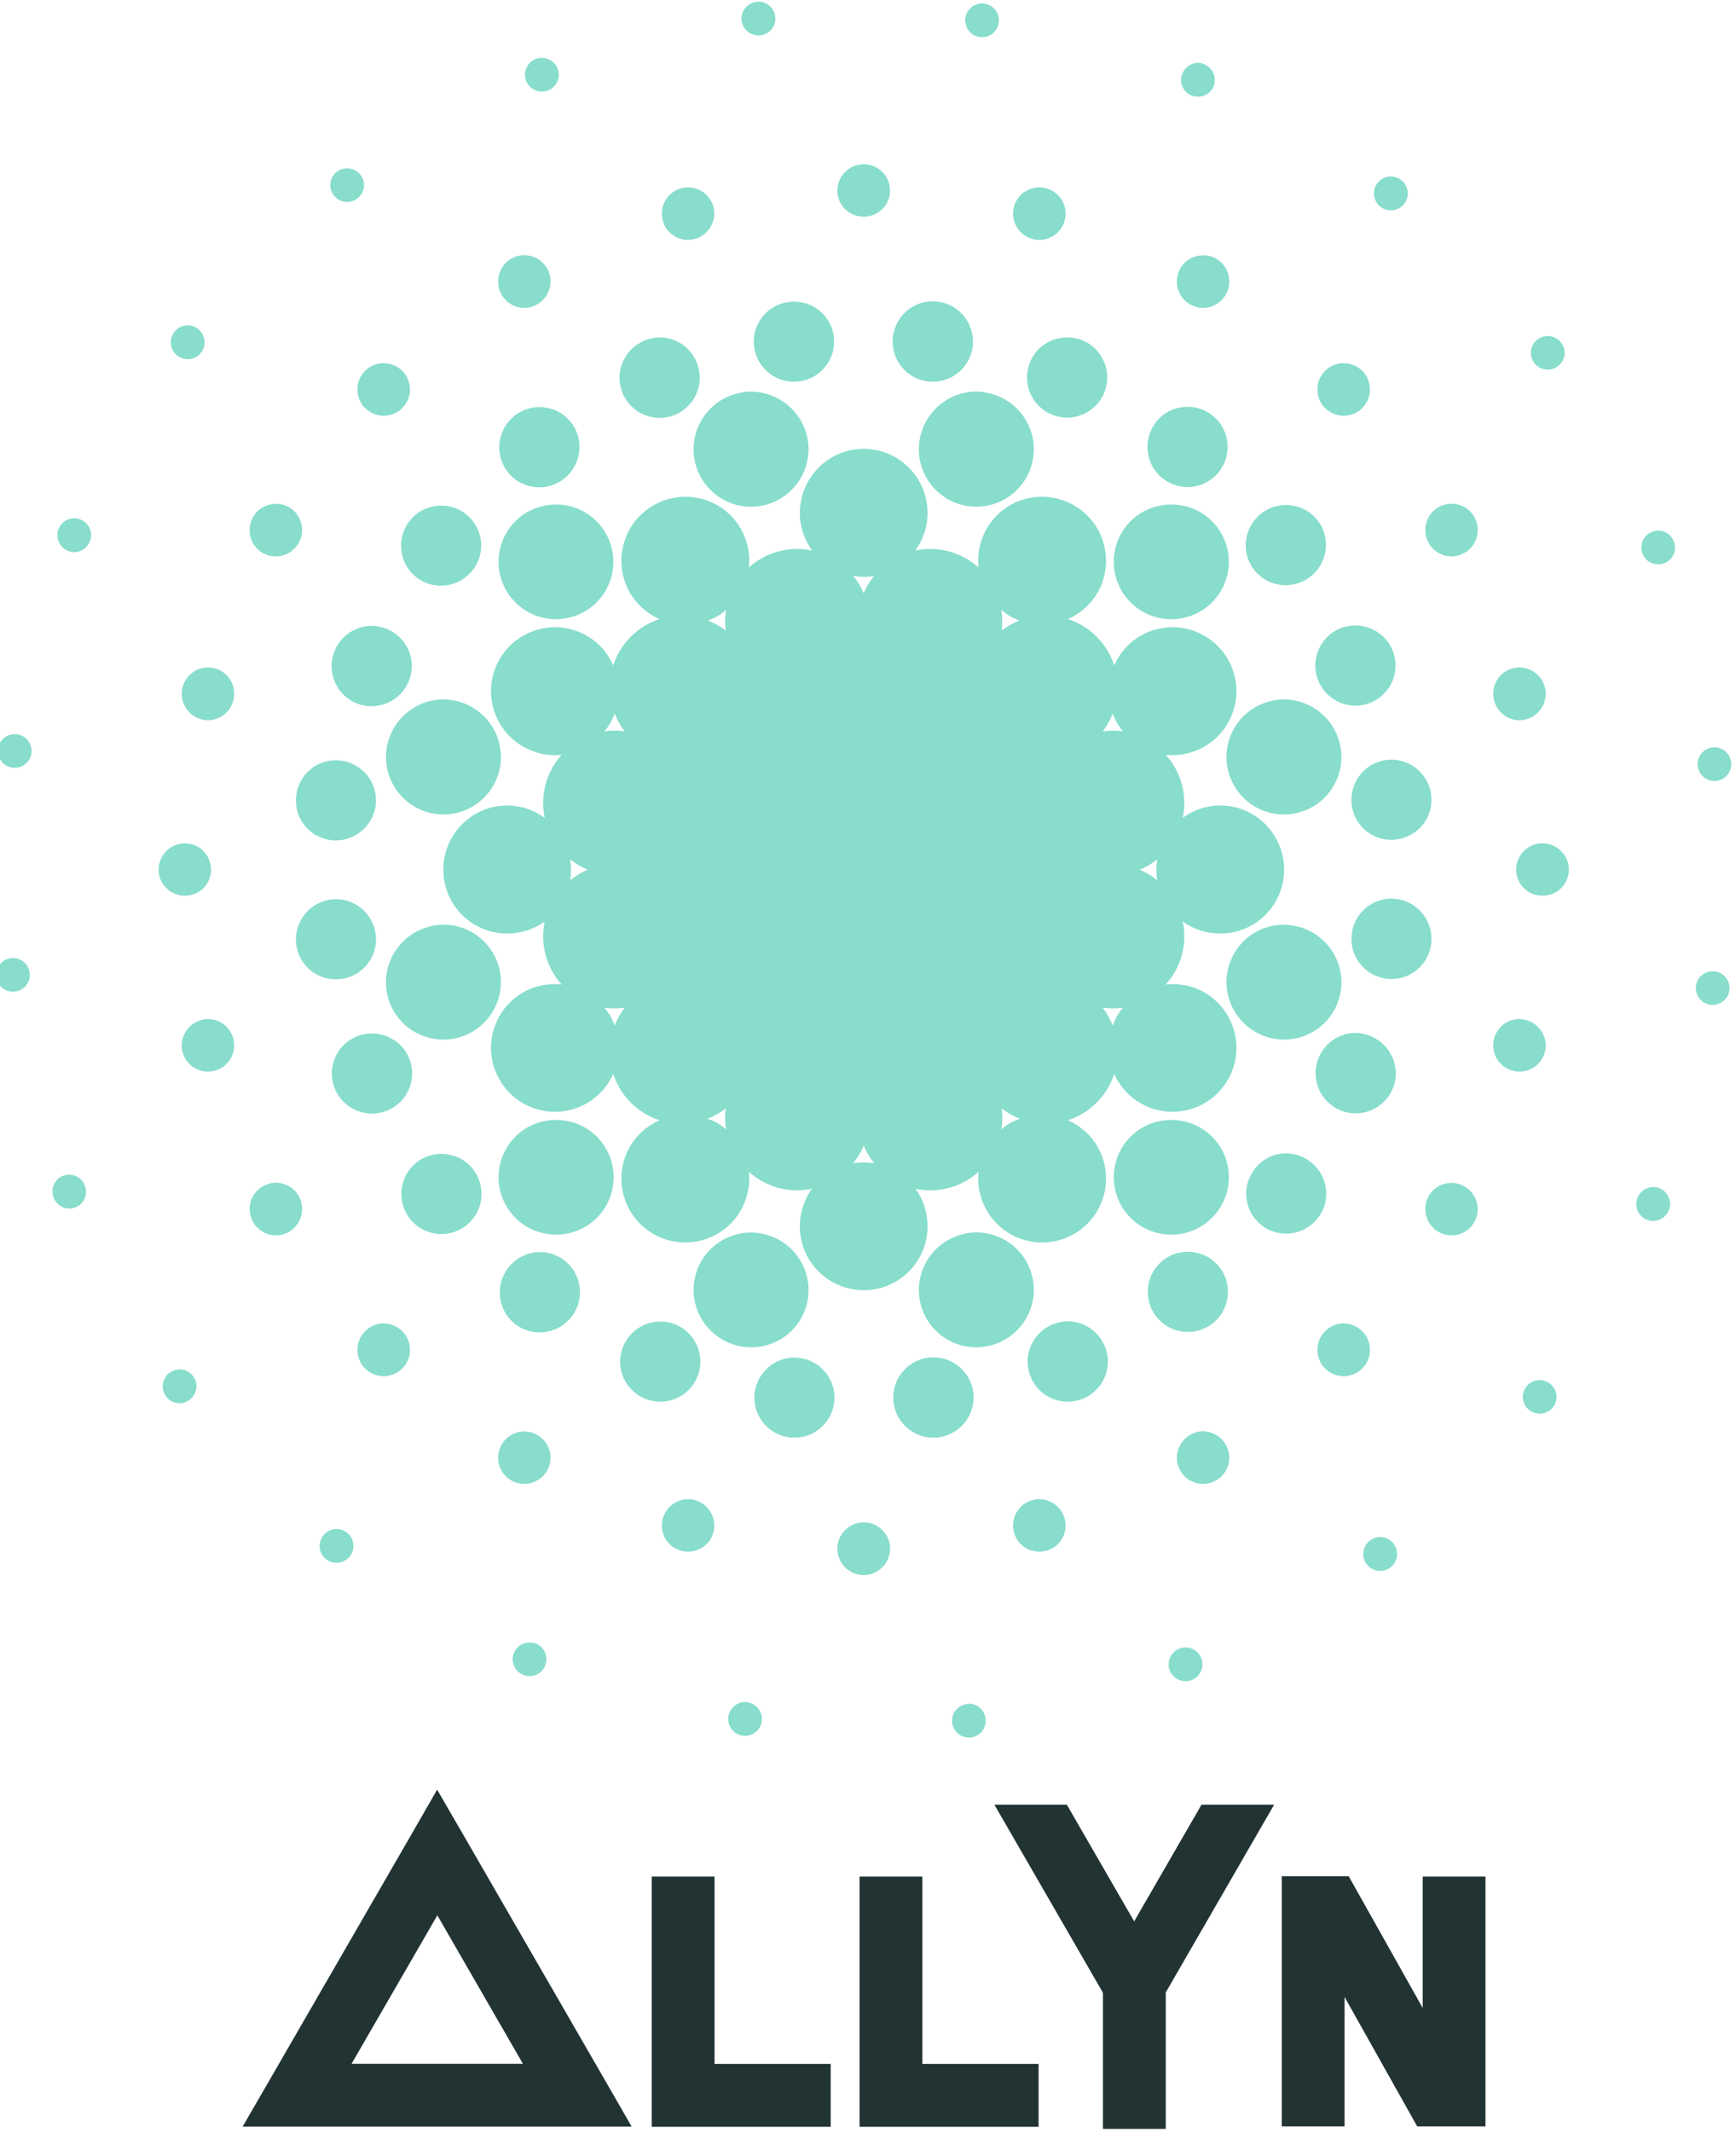 <?xml version="1.0" encoding="UTF-8" standalone="no"?>
<!-- Created with Inkscape (http://www.inkscape.org/) -->

<svg
   xmlns:dc="http://purl.org/dc/elements/1.1/"
   xmlns:cc="http://creativecommons.org/ns#"
   xmlns:rdf="http://www.w3.org/1999/02/22-rdf-syntax-ns#"
   xmlns:svg="http://www.w3.org/2000/svg"
   xmlns="http://www.w3.org/2000/svg"
   version="1.1"
   width="180"
   height="221"
   id="svg7099">
  <defs
     id="defs7101" />
  <g
     transform="translate(0,-831.362)"
     id="layer1">
    <g
       transform="matrix(0.972,0,0,0.972,-777.469,725.765)"
       id="g7050">
      <g
         transform="matrix(0.67,0,0,0.67,585.273,47.973)"
         id="g3564"
         style="fill:#223333;fill-opacity:1">
        <path
           d="m 389.885,375.366 -4.312,7.5 -22.312,38.625 -4.344,7.5 8.656,0 44.625,0 8.656,0 -4.312,-7.5 -22.312,-38.625 -4.344,-7.5 z m 0.031,20 13.625,23.625 -27.281,0 13.656,-23.625 z"
           id="path3566"
           style="font-size:medium;font-style:normal;font-variant:normal;font-weight:normal;font-stretch:normal;text-indent:0;text-align:start;text-decoration:none;line-height:normal;letter-spacing:normal;word-spacing:normal;text-transform:none;direction:ltr;block-progression:tb;writing-mode:lr-tb;text-anchor:start;baseline-shift:baseline;color:#000000;fill:#223333;fill-opacity:1;stroke:none;stroke-width:10;marker:none;visibility:visible;display:inline;overflow:visible;enable-background:accumulate;font-family:Sans;-inkscape-font-specification:Sans" />
        <path
           d="m 424.048,389.202 0,34.812 0,5 5,0 23.5,0 0,-10 -18.5,0 0,-29.812 -10,0 z"
           id="path3568"
           style="font-size:medium;font-style:normal;font-variant:normal;font-weight:normal;font-stretch:normal;text-indent:0;text-align:start;text-decoration:none;line-height:normal;letter-spacing:normal;word-spacing:normal;text-transform:none;direction:ltr;block-progression:tb;writing-mode:lr-tb;text-anchor:start;baseline-shift:baseline;color:#000000;fill:#223333;fill-opacity:1;stroke:none;stroke-width:10;marker:none;visibility:visible;display:inline;overflow:visible;enable-background:accumulate;font-family:Sans;-inkscape-font-specification:Sans" />
        <path
           d="m 457.142,389.202 0,34.812 0,5 5,0 23.5,0 0,-10 -18.5,0 0,-29.812 -10,0 z"
           id="path3570"
           style="font-size:medium;font-style:normal;font-variant:normal;font-weight:normal;font-stretch:normal;text-indent:0;text-align:start;text-decoration:none;line-height:normal;letter-spacing:normal;word-spacing:normal;text-transform:none;direction:ltr;block-progression:tb;writing-mode:lr-tb;text-anchor:start;baseline-shift:baseline;color:#000000;fill:#223333;fill-opacity:1;stroke:none;stroke-width:10;marker:none;visibility:visible;display:inline;overflow:visible;enable-background:accumulate;font-family:Sans;-inkscape-font-specification:Sans" />
        <path
           d="m 478.611,377.764 17.938,31.062 4.344,7.5 4.312,-7.5 17.938,-31.062 -11.562,0 -10.719,18.562 -10.719,-18.562 -11.531,0 z"
           id="path3572"
           style="font-size:medium;font-style:normal;font-variant:normal;font-weight:normal;font-stretch:normal;text-indent:0;text-align:start;text-decoration:none;line-height:normal;letter-spacing:normal;word-spacing:normal;text-transform:none;direction:ltr;block-progression:tb;writing-mode:lr-tb;text-anchor:start;baseline-shift:baseline;color:#000000;fill:#223333;fill-opacity:1;stroke:none;stroke-width:10;marker:none;visibility:visible;display:inline;overflow:visible;enable-background:accumulate;font-family:Sans;-inkscape-font-specification:Sans" />
        <path
           d="m 495.892,399.577 0,29.781 10,0 0,-29.781 -10,0 z"
           id="path3574"
           style="font-size:medium;font-style:normal;font-variant:normal;font-weight:normal;font-stretch:normal;text-indent:0;text-align:start;text-decoration:none;line-height:normal;letter-spacing:normal;word-spacing:normal;text-transform:none;direction:ltr;block-progression:tb;writing-mode:lr-tb;text-anchor:start;baseline-shift:baseline;color:#000000;fill:#223333;fill-opacity:1;stroke:none;stroke-width:10;marker:none;visibility:visible;display:inline;overflow:visible;enable-background:accumulate;font-family:Sans;-inkscape-font-specification:Sans" />
        <path
           d="m 524.361,389.139 0,0.094 0,39.719 10,0 0,-20.594 11.562,20.594 10.875,0 0,-39.75 -10,0 0,20.906 -11.781,-20.969 -10.656,0 z"
           id="path3576"
           style="font-size:medium;font-style:normal;font-variant:normal;font-weight:normal;font-stretch:normal;text-indent:0;text-align:start;text-decoration:none;line-height:normal;letter-spacing:normal;word-spacing:normal;text-transform:none;direction:ltr;block-progression:tb;writing-mode:lr-tb;text-anchor:start;baseline-shift:baseline;color:#000000;fill:#223333;fill-opacity:1;stroke:none;stroke-width:10;marker:none;visibility:visible;display:inline;overflow:visible;enable-background:accumulate;font-family:Sans;-inkscape-font-specification:Sans" />
      </g>
      <path
         d="m 880.906,108.809 c -0.119,-0.009 -0.22,0.016 -0.344,0.031 -0.987,0.122 -1.716,1.014 -1.594,2 0.122,0.986 1.045,1.685 2.031,1.562 0.987,-0.122 1.685,-1.014 1.562,-2 -0.107,-0.863 -0.822,-1.528 -1.656,-1.594 z m 23.625,0.188 c -0.835,0.053 -1.567,0.701 -1.687,1.562 -0.138,0.984 0.547,1.894 1.531,2.031 0.984,0.137 1.894,-0.547 2.031,-1.531 0.138,-0.984 -0.547,-1.894 -1.531,-2.031 -0.123,-0.017 -0.224,-0.039 -0.344,-0.031 z m -46.844,5.812 c -0.234,-0.004 -0.457,0.032 -0.688,0.125 -0.921,0.373 -1.373,1.423 -1,2.344 0.373,0.921 1.423,1.373 2.344,1 0.921,-0.373 1.373,-1.423 1,-2.344 -0.28,-0.691 -0.955,-1.114 -1.656,-1.125 z m 69.969,0.531 c -0.701,-2.4e-4 -1.366,0.439 -1.656,1.125 -0.388,0.915 0.022,1.956 0.938,2.344 0.915,0.388 1.988,-0.022 2.375,-0.938 0.388,-0.915 -0.053,-1.987 -0.969,-2.375 -0.229,-0.097 -0.454,-0.156 -0.688,-0.156 z M 892,126.153 c -1.548,0 -2.812,1.265 -2.812,2.812 0,1.548 1.265,2.781 2.812,2.781 1.548,0 2.812,-1.233 2.812,-2.781 0,-1.548 -1.265,-2.812 -2.812,-2.812 z m -55.188,0.438 c -0.346,0.018 -0.703,0.119 -1,0.344 -0.793,0.599 -0.943,1.738 -0.344,2.531 0.599,0.793 1.707,0.943 2.5,0.344 0.793,-0.599 0.974,-1.707 0.375,-2.5 -0.374,-0.496 -0.954,-0.749 -1.531,-0.719 z M 948,127.466 c -0.457,0.057 -0.882,0.296 -1.188,0.688 -0.611,0.784 -0.471,1.92 0.312,2.531 0.784,0.611 1.92,0.471 2.531,-0.312 0.611,-0.784 0.471,-1.92 -0.312,-2.531 -0.392,-0.306 -0.887,-0.432 -1.344,-0.375 z m -74.906,1.156 c -0.186,0.011 -0.376,0.044 -0.563,0.094 -1.495,0.401 -2.369,1.942 -1.969,3.438 0.401,1.495 1.911,2.369 3.406,1.969 1.495,-0.401 2.401,-1.942 2,-3.438 -0.351,-1.308 -1.574,-2.141 -2.875,-2.062 z m 37.812,0 c -1.301,-0.078 -2.524,0.754 -2.875,2.062 -0.401,1.495 0.474,3.037 1.969,3.438 1.495,0.401 3.037,-0.474 3.438,-1.969 0.401,-1.495 -0.474,-3.037 -1.969,-3.438 -0.187,-0.05 -0.377,-0.083 -0.563,-0.094 z m -55.469,7.25 c -0.361,0.045 -0.696,0.15 -1.031,0.344 -1.34,0.774 -1.805,2.503 -1.031,3.844 0.774,1.34 2.472,1.805 3.812,1.031 1.34,-0.774 1.805,-2.503 1.031,-3.844 -0.581,-1.005 -1.698,-1.509 -2.781,-1.375 z m 72.562,0 c -0.897,0.063 -1.735,0.537 -2.219,1.375 -0.774,1.34 -0.309,3.07 1.031,3.844 1.34,0.774 3.039,0.309 3.812,-1.031 0.774,-1.34 0.309,-3.07 -1.031,-3.844 -0.503,-0.29 -1.055,-0.382 -1.594,-0.344 z m -28.938,4.906 c -1.984,0.142 -3.669,1.669 -3.938,3.719 -0.307,2.342 1.345,4.505 3.688,4.812 2.342,0.307 4.505,-1.345 4.812,-3.688 0.307,-2.342 -1.345,-4.505 -3.688,-4.812 -0.293,-0.038 -0.592,-0.051 -0.875,-0.031 z m -14.188,0.031 c -0.283,-0.02 -0.582,-0.007 -0.875,0.031 -2.342,0.31 -3.997,2.439 -3.688,4.781 0.31,2.342 2.47,3.997 4.812,3.688 2.342,-0.31 3.997,-2.47 3.688,-4.812 -0.271,-2.049 -1.953,-3.547 -3.938,-3.688 z m -65.219,2.531 c -0.457,0.057 -0.882,0.296 -1.187,0.688 -0.611,0.784 -0.471,1.92 0.312,2.531 0.784,0.611 1.92,0.471 2.531,-0.312 0.611,-0.784 0.471,-1.92 -0.312,-2.531 -0.392,-0.306 -0.887,-0.432 -1.344,-0.375 z m 145.219,1.125 c -0.346,0.018 -0.703,0.15 -1,0.375 -0.793,0.599 -0.943,1.707 -0.344,2.5 0.599,0.793 1.738,0.943 2.531,0.344 0.793,-0.599 0.943,-1.707 0.344,-2.5 -0.374,-0.496 -0.954,-0.749 -1.531,-0.719 z m -94.594,0.156 c -0.556,-0.004 -1.142,0.117 -1.687,0.344 -2.182,0.905 -3.218,3.412 -2.313,5.594 0.905,2.182 3.412,3.218 5.594,2.312 2.182,-0.905 3.218,-3.412 2.312,-5.594 -0.679,-1.637 -2.239,-2.645 -3.906,-2.656 z m 43.375,0 c -1.667,0.013 -3.229,0.988 -3.906,2.625 -0.903,2.183 0.129,4.691 2.312,5.594 2.183,0.903 4.691,-0.129 5.594,-2.312 0.903,-2.183 -0.129,-4.691 -2.312,-5.594 -0.546,-0.226 -1.132,-0.317 -1.688,-0.312 z m -72.875,2.75 c -0.717,0 -1.421,0.265 -1.969,0.812 -1.094,1.094 -1.094,2.874 0,3.969 1.094,1.094 2.874,1.094 3.969,0 1.095,-1.094 1.095,-2.874 0,-3.969 -0.547,-0.547 -1.283,-0.812 -2,-0.812 z m 102.406,0 c -0.717,0 -1.421,0.265 -1.969,0.812 -1.095,1.094 -1.095,2.874 0,3.969 1.094,1.094 2.874,1.094 3.969,0 1.094,-1.094 1.094,-2.874 0,-3.969 -0.547,-0.547 -1.283,-0.812 -2,-0.812 z m -62.969,3.031 c -0.602,-0.024 -1.2,0.055 -1.813,0.219 -3.267,0.876 -5.219,4.233 -4.344,7.5 0.875,3.267 4.232,5.219 7.5,4.344 3.268,-0.876 5.219,-4.233 4.344,-7.5 -0.711,-2.655 -3.078,-4.459 -5.687,-4.562 z m 23.531,0 c -2.609,0.104 -4.945,1.908 -5.656,4.562 -0.876,3.267 1.076,6.624 4.344,7.5 3.268,0.876 6.625,-1.076 7.5,-4.344 0.875,-3.267 -1.076,-6.624 -4.344,-7.5 -0.613,-0.164 -1.242,-0.243 -1.844,-0.219 z m 23.062,1.625 c -1.371,-0.082 -2.758,0.484 -3.656,1.656 -1.437,1.875 -1.094,4.563 0.781,6 1.875,1.437 4.563,1.094 6,-0.781 1.437,-1.875 1.094,-4.563 -0.781,-6 -0.703,-0.539 -1.521,-0.826 -2.344,-0.875 z m -69.656,0.031 c -0.822,0.05 -1.641,0.335 -2.344,0.875 -1.873,1.439 -2.252,4.126 -0.812,6 1.439,1.874 4.127,2.22 6,0.781 1.873,-1.439 2.252,-4.126 0.812,-6 -0.899,-1.171 -2.286,-1.74 -3.656,-1.656 z M 892,156.497 c -3.767,0 -6.812,3.077 -6.812,6.844 0,1.502 0.49,2.873 1.312,4 -0.667,-0.142 -1.363,-0.198 -2.062,-0.156 -0.51,0.031 -1.018,0.113 -1.531,0.25 -1.211,0.324 -2.285,0.934 -3.156,1.719 0.149,-1.388 -0.124,-2.855 -0.875,-4.156 -1.883,-3.262 -6.05,-4.352 -9.312,-2.469 -3.262,1.883 -4.383,6.05 -2.5,9.312 0.75,1.299 1.883,2.248 3.156,2.812 -1.119,0.363 -2.173,0.985 -3.063,1.875 -0.887,0.888 -1.514,1.948 -1.875,3.062 -0.564,-1.28 -1.508,-2.403 -2.812,-3.156 -3.262,-1.883 -7.429,-0.762 -9.313,2.5 -1.883,3.262 -0.762,7.429 2.5,9.312 1.301,0.751 2.738,1.024 4.125,0.875 -0.784,0.875 -1.395,1.946 -1.719,3.156 -0.323,1.205 -0.333,2.421 -0.094,3.562 -1.124,-0.815 -2.506,-1.312 -4,-1.312 -3.767,0 -6.813,3.077 -6.813,6.844 0,3.767 3.046,6.812 6.813,6.812 1.492,0 2.877,-0.469 4,-1.281 -0.24,1.141 -0.229,2.359 0.094,3.562 0.325,1.211 0.934,2.285 1.719,3.156 -1.387,-0.149 -2.824,0.092 -4.125,0.844 -3.262,1.883 -4.383,6.05 -2.5,9.312 1.883,3.262 6.05,4.383 9.313,2.5 1.298,-0.75 2.248,-1.852 2.812,-3.125 0.361,1.119 0.988,2.175 1.875,3.062 0.89,0.89 1.944,1.517 3.063,1.875 -1.272,0.565 -2.407,1.515 -3.156,2.812 -1.883,3.262 -0.762,7.429 2.5,9.312 3.262,1.883 7.429,0.762 9.312,-2.5 0.751,-1.301 1.024,-2.737 0.875,-4.125 0.872,0.789 1.943,1.394 3.156,1.719 1.202,0.322 2.422,0.335 3.563,0.094 -0.813,1.123 -1.281,2.508 -1.281,4 0,3.767 3.046,6.812 6.812,6.812 3.767,0 6.812,-3.046 6.812,-6.812 0,-1.492 -0.469,-2.877 -1.281,-4 1.14,0.241 2.361,0.228 3.563,-0.094 1.213,-0.325 2.284,-0.93 3.156,-1.719 -0.149,1.388 0.124,2.824 0.875,4.125 1.883,3.262 6.05,4.383 9.312,2.5 3.262,-1.883 4.383,-6.05 2.5,-9.312 -0.749,-1.297 -1.885,-2.247 -3.156,-2.812 1.119,-0.357 2.174,-0.987 3.063,-1.875 0.887,-0.888 1.514,-1.944 1.875,-3.062 0.565,1.273 1.514,2.375 2.812,3.125 3.262,1.883 7.429,0.762 9.313,-2.5 1.883,-3.262 0.762,-7.429 -2.5,-9.312 -1.301,-0.751 -2.738,-0.993 -4.125,-0.844 0.785,-0.871 1.394,-1.945 1.719,-3.156 0.323,-1.204 0.334,-2.422 0.094,-3.562 1.123,0.812 2.509,1.281 4,1.281 3.767,0 6.813,-3.046 6.813,-6.812 0,-3.767 -3.046,-6.844 -6.813,-6.844 -1.494,0 -2.876,0.498 -4,1.312 0.24,-1.141 0.229,-2.358 -0.094,-3.562 -0.324,-1.21 -0.935,-2.281 -1.719,-3.156 1.387,0.149 2.824,-0.124 4.125,-0.875 3.262,-1.883 4.383,-6.05 2.5,-9.312 -1.883,-3.262 -6.05,-4.383 -9.313,-2.5 -1.304,0.753 -2.249,1.876 -2.812,3.156 -0.361,-1.115 -0.988,-2.175 -1.875,-3.062 -0.888,-0.888 -1.944,-1.514 -3.063,-1.875 1.273,-0.565 2.406,-1.514 3.156,-2.812 1.883,-3.262 0.762,-7.429 -2.5,-9.312 -3.262,-1.883 -7.429,-0.793 -9.312,2.469 -0.751,1.301 -1.024,2.769 -0.875,4.156 -0.871,-0.785 -1.945,-1.394 -3.156,-1.719 -1.212,-0.325 -2.445,-0.338 -3.594,-0.094 0.822,-1.127 1.312,-2.498 1.312,-4 0,-3.767 -3.046,-6.844 -6.812,-6.844 z m -62.906,5.875 c -0.897,0.063 -1.735,0.537 -2.219,1.375 -0.774,1.34 -0.34,3.07 1,3.844 1.34,0.774 3.07,0.309 3.844,-1.031 0.774,-1.34 0.309,-3.07 -1.031,-3.844 -0.503,-0.29 -1.055,-0.382 -1.594,-0.344 z m 125.281,0 c -0.361,0.045 -0.727,0.15 -1.062,0.344 -1.34,0.774 -1.805,2.503 -1.031,3.844 0.774,1.34 2.472,1.805 3.813,1.031 1.34,-0.774 1.805,-2.503 1.031,-3.844 -0.58,-1.005 -1.666,-1.509 -2.75,-1.375 z m -95.188,0.062 c -1.567,0 -3.148,0.585 -4.344,1.781 -2.392,2.392 -2.392,6.264 0,8.656 2.392,2.392 6.264,2.392 8.656,0 2.392,-2.392 2.392,-6.264 0,-8.656 -1.196,-1.196 -2.745,-1.781 -4.312,-1.781 z m 65.625,0 c -1.567,0 -3.148,0.585 -4.344,1.781 -2.392,2.392 -2.392,6.264 0,8.656 2.392,2.392 6.295,2.392 8.687,0 2.392,-2.392 2.392,-6.264 0,-8.656 -1.196,-1.196 -2.776,-1.781 -4.344,-1.781 z m 11.969,0.062 c -0.822,0.05 -1.641,0.335 -2.344,0.875 -1.873,1.439 -2.252,4.126 -0.812,6 1.439,1.874 4.127,2.22 6,0.781 1.873,-1.439 2.252,-4.126 0.812,-6 -0.899,-1.171 -2.286,-1.74 -3.656,-1.656 z m -89.594,0.062 c -1.371,-0.082 -2.758,0.484 -3.656,1.656 -1.437,1.875 -1.094,4.563 0.781,6 1.875,1.437 4.563,1.062 6,-0.812 1.437,-1.875 1.094,-4.532 -0.781,-5.969 -0.703,-0.539 -1.521,-0.826 -2.344,-0.875 z m -39.406,1.344 c -0.701,-2.4e-4 -1.366,0.407 -1.656,1.094 -0.388,0.915 0.053,1.987 0.969,2.375 0.915,0.388 1.956,-0.053 2.344,-0.969 0.388,-0.915 -0.022,-1.956 -0.938,-2.344 -0.229,-0.097 -0.485,-0.156 -0.719,-0.156 z m 169,1.312 c -0.234,-0.004 -0.488,0.063 -0.719,0.156 -0.921,0.373 -1.342,1.423 -0.969,2.344 0.373,0.921 1.422,1.342 2.344,0.969 0.921,-0.373 1.342,-1.423 0.969,-2.344 -0.28,-0.691 -0.924,-1.114 -1.625,-1.125 z m -85.906,4.812 c 0.369,0.062 0.739,0.125 1.125,0.125 0.374,0 0.736,-0.036 1.094,-0.094 -0.439,0.549 -0.815,1.171 -1.094,1.844 -0.288,-0.693 -0.668,-1.313 -1.125,-1.875 z m -13.562,3.656 c -0.111,0.712 -0.13,1.447 -0.031,2.188 -0.592,-0.457 -1.234,-0.802 -1.906,-1.062 0.346,-0.13 0.701,-0.278 1.031,-0.469 0.334,-0.193 0.619,-0.419 0.906,-0.656 z m 29.375,0 c 0.288,0.237 0.573,0.464 0.906,0.656 0.33,0.191 0.686,0.339 1.031,0.469 -0.673,0.26 -1.314,0.607 -1.906,1.062 0.098,-0.74 0.079,-1.475 -0.031,-2.188 z m 37.781,1.656 c -0.556,-0.004 -1.111,0.086 -1.656,0.312 -2.182,0.905 -3.218,3.412 -2.312,5.594 0.905,2.182 3.412,3.218 5.594,2.312 2.182,-0.905 3.218,-3.412 2.312,-5.594 -0.679,-1.637 -2.271,-2.613 -3.937,-2.625 z M 839.5,175.372 c -1.667,0.013 -3.26,1.019 -3.938,2.656 -0.903,2.183 0.129,4.691 2.312,5.594 2.183,0.903 4.691,-0.161 5.594,-2.344 0.903,-2.183 -0.13,-4.66 -2.313,-5.562 -0.546,-0.226 -1.101,-0.348 -1.656,-0.344 z m -17.281,4.438 c -1.301,-0.078 -2.525,0.786 -2.875,2.094 -0.401,1.495 0.505,3.037 2,3.438 1.495,0.401 3.006,-0.505 3.406,-2 0.401,-1.495 -0.474,-3.037 -1.969,-3.438 -0.187,-0.05 -0.377,-0.083 -0.562,-0.094 z m 139.562,0 c -0.186,0.011 -0.376,0.044 -0.562,0.094 -1.495,0.401 -2.369,1.942 -1.969,3.438 0.401,1.495 1.911,2.401 3.406,2 1.495,-0.401 2.401,-1.942 2,-3.438 -0.35,-1.308 -1.574,-2.172 -2.875,-2.094 z m -114.844,3.406 c -2.609,0.104 -4.976,1.908 -5.688,4.562 -0.875,3.267 1.076,6.624 4.344,7.5 3.267,0.876 6.624,-1.076 7.5,-4.344 0.875,-3.267 -1.076,-6.624 -4.344,-7.5 -0.613,-0.164 -1.21,-0.243 -1.812,-0.219 z m 90.125,0 c -0.602,-0.024 -1.2,0.055 -1.812,0.219 -3.268,0.876 -5.219,4.233 -4.344,7.5 0.876,3.267 4.233,5.219 7.5,4.344 3.268,-0.876 5.219,-4.233 4.344,-7.5 -0.711,-2.655 -3.078,-4.459 -5.688,-4.562 z m -71.625,1.5 c 0.26,0.671 0.608,1.314 1.062,1.906 -0.728,-0.097 -1.456,-0.107 -2.156,0 0.222,-0.274 0.443,-0.56 0.625,-0.875 0.194,-0.336 0.338,-0.68 0.469,-1.031 z m 53.125,0 c 0.131,0.351 0.275,0.696 0.469,1.031 0.182,0.315 0.403,0.601 0.625,0.875 -0.701,-0.107 -1.429,-0.097 -2.156,0 0.455,-0.592 0.803,-1.235 1.062,-1.906 z m -117.25,2.219 c -0.835,0.053 -1.536,0.67 -1.656,1.531 -0.137,0.984 0.547,1.894 1.531,2.031 0.984,0.137 1.894,-0.547 2.031,-1.531 0.137,-0.984 -0.547,-1.894 -1.531,-2.031 -0.123,-0.017 -0.256,-0.008 -0.375,0 z m 181.219,1.406 c -0.986,0.122 -1.685,1.014 -1.562,2 0.122,0.986 1.014,1.685 2,1.562 0.986,-0.122 1.685,-1.014 1.562,-2 -0.122,-0.986 -1.014,-1.685 -2,-1.562 z m -33.937,1.312 c -0.284,-0.02 -0.582,-0.007 -0.875,0.031 -2.342,0.31 -3.966,2.47 -3.656,4.812 0.31,2.342 2.439,3.966 4.781,3.656 2.342,-0.31 3.997,-2.439 3.687,-4.781 -0.271,-2.049 -1.953,-3.579 -3.937,-3.719 z m -113.219,0.062 c -1.984,0.142 -3.638,1.669 -3.906,3.719 -0.307,2.342 1.314,4.474 3.656,4.781 2.342,0.307 4.505,-1.345 4.812,-3.688 0.307,-2.342 -1.345,-4.474 -3.688,-4.781 -0.293,-0.038 -0.592,-0.051 -0.875,-0.031 z m -15.781,8.844 c -1.548,0 -2.813,1.265 -2.813,2.812 0,1.548 1.265,2.781 2.813,2.781 1.548,0 2.781,-1.233 2.781,-2.781 0,-1.548 -1.234,-2.812 -2.781,-2.812 z m 144.812,0 c -1.548,0 -2.812,1.265 -2.812,2.812 0,1.548 1.265,2.781 2.812,2.781 1.548,0 2.813,-1.233 2.813,-2.781 0,-1.548 -1.265,-2.812 -2.813,-2.812 z m -103.719,1.719 c 0.557,0.444 1.192,0.813 1.875,1.094 -0.688,0.284 -1.315,0.675 -1.875,1.125 0.061,-0.368 0.094,-0.74 0.094,-1.125 0,-0.37 -0.037,-0.739 -0.094,-1.094 z m 62.625,0 c -0.057,0.354 -0.094,0.723 -0.094,1.094 0,0.385 0.032,0.757 0.094,1.125 -0.56,-0.45 -1.187,-0.841 -1.875,-1.125 0.683,-0.28 1.318,-0.65 1.875,-1.094 z M 948,204.465 c -1.984,0.142 -3.669,1.669 -3.938,3.719 -0.307,2.342 1.345,4.505 3.688,4.812 2.342,0.307 4.474,-1.345 4.781,-3.688 0.307,-2.342 -1.345,-4.505 -3.687,-4.812 -0.293,-0.038 -0.56,-0.051 -0.844,-0.031 z m -112,0.062 c -0.283,-0.02 -0.551,-0.007 -0.844,0.031 -2.342,0.31 -3.997,2.47 -3.687,4.812 0.309,2.342 2.439,3.966 4.781,3.656 2.342,-0.31 3.997,-2.439 3.688,-4.781 -0.271,-2.049 -1.953,-3.579 -3.938,-3.719 z m 10.812,2.719 c -0.406,0.024 -0.81,0.109 -1.219,0.219 -3.268,0.876 -5.219,4.233 -4.344,7.5 0.875,3.267 4.232,5.188 7.5,4.312 3.268,-0.876 5.219,-4.233 4.344,-7.5 -0.766,-2.859 -3.438,-4.702 -6.281,-4.531 z m 89.75,0 c -2.609,0.104 -4.945,1.876 -5.656,4.531 -0.875,3.267 1.076,6.624 4.344,7.5 3.268,0.876 6.625,-1.045 7.5,-4.312 0.875,-3.267 -1.076,-6.624 -4.344,-7.5 -0.613,-0.164 -1.242,-0.243 -1.844,-0.219 z m -135.531,3.562 c -0.986,0.122 -1.685,1.014 -1.562,2 0.122,0.986 1.014,1.685 2,1.562 0.986,-0.122 1.685,-1.014 1.562,-2 -0.122,-0.986 -1.014,-1.685 -2,-1.562 z m 181.406,1.406 c -0.835,0.053 -1.536,0.67 -1.656,1.531 -0.137,0.984 0.547,1.894 1.531,2.031 0.984,0.137 1.894,-0.547 2.031,-1.531 0.137,-0.984 -0.547,-1.894 -1.531,-2.031 -0.123,-0.017 -0.256,-0.008 -0.375,0 z m -118.094,3.875 c 0.701,0.105 1.428,0.097 2.156,0 -0.455,0.592 -0.803,1.233 -1.062,1.906 -0.131,-0.351 -0.275,-0.696 -0.469,-1.031 -0.182,-0.315 -0.403,-0.601 -0.625,-0.875 z m 53.156,0 c 0.728,0.097 1.455,0.105 2.156,0 -0.222,0.274 -0.443,0.56 -0.625,0.875 -0.194,0.336 -0.338,0.68 -0.469,1.031 -0.26,-0.673 -0.608,-1.314 -1.062,-1.906 z m -95.625,1.219 c -0.186,0.011 -0.344,0.044 -0.531,0.094 -1.495,0.401 -2.401,1.942 -2,3.438 0.401,1.495 1.942,2.369 3.437,1.969 1.495,-0.401 2.369,-1.942 1.969,-3.438 -0.35,-1.308 -1.574,-2.141 -2.875,-2.062 z m 140.219,0 c -1.301,-0.078 -2.493,0.754 -2.844,2.062 -0.401,1.495 0.474,3.037 1.969,3.438 1.495,0.401 3.037,-0.474 3.437,-1.969 0.401,-1.495 -0.505,-3.037 -2,-3.438 -0.187,-0.05 -0.377,-0.083 -0.562,-0.094 z m -17.656,1.469 c -1.667,0.013 -3.229,1.019 -3.906,2.656 -0.903,2.183 0.13,4.691 2.313,5.594 2.183,0.903 4.691,-0.129 5.594,-2.312 0.903,-2.183 -0.161,-4.691 -2.344,-5.594 -0.546,-0.226 -1.101,-0.348 -1.656,-0.344 z m -104.875,0.062 c -0.556,-0.004 -1.111,0.086 -1.656,0.312 -2.182,0.905 -3.218,3.412 -2.312,5.594 0.905,2.182 3.412,3.218 5.594,2.312 2.182,-0.905 3.218,-3.412 2.312,-5.594 -0.679,-1.637 -2.271,-2.613 -3.938,-2.625 z m 37.719,8 c -0.102,0.752 -0.082,1.495 0.031,2.219 -0.289,-0.239 -0.571,-0.463 -0.906,-0.656 -0.339,-0.196 -0.708,-0.337 -1.062,-0.469 0.685,-0.264 1.335,-0.628 1.937,-1.094 z m 29.438,0 c 0.603,0.463 1.252,0.831 1.937,1.094 -0.355,0.132 -0.724,0.273 -1.062,0.469 -0.336,0.194 -0.617,0.418 -0.906,0.656 0.114,-0.724 0.134,-1.466 0.031,-2.219 z m -47.531,1.219 c -1.567,0 -3.148,0.585 -4.344,1.781 -2.392,2.392 -2.392,6.264 0,8.656 2.392,2.392 6.295,2.392 8.687,0 2.392,-2.392 2.392,-6.264 0,-8.656 -1.196,-1.196 -2.776,-1.781 -4.344,-1.781 z m 65.625,0 c -1.567,0 -3.148,0.585 -4.344,1.781 -2.392,2.392 -2.392,6.264 0,8.656 2.392,2.392 6.295,2.392 8.687,0 2.392,-2.392 2.392,-6.264 0,-8.656 -1.196,-1.196 -2.776,-1.781 -4.344,-1.781 z m -32.812,2.75 c 0.285,0.687 0.674,1.315 1.125,1.875 -0.368,-0.061 -0.74,-0.094 -1.125,-0.094 -0.385,0 -0.757,0.032 -1.125,0.094 0.451,-0.56 0.84,-1.188 1.125,-1.875 z m 44.5,0.844 c -1.085,0.143 -2.094,0.719 -2.812,1.656 -1.437,1.875 -1.094,4.563 0.781,6 1.875,1.437 4.563,1.062 6,-0.812 1.437,-1.875 1.062,-4.532 -0.813,-5.969 -0.937,-0.719 -2.071,-1.018 -3.156,-0.875 z m -89.812,0.031 c -0.822,0.05 -1.641,0.335 -2.344,0.875 -1.874,1.439 -2.22,4.126 -0.781,6 1.439,1.874 4.127,2.22 6,0.781 1.873,-1.439 2.22,-4.126 0.781,-6 -0.899,-1.171 -2.286,-1.74 -3.656,-1.656 z m -39.406,2.219 c -0.234,-0.004 -0.488,0.032 -0.719,0.125 -0.921,0.373 -1.342,1.423 -0.969,2.344 0.373,0.921 1.422,1.373 2.344,1 0.921,-0.373 1.342,-1.423 0.969,-2.344 -0.28,-0.691 -0.924,-1.114 -1.625,-1.125 z m 21.656,0.875 c -0.361,0.045 -0.727,0.182 -1.062,0.375 -1.34,0.774 -1.774,2.472 -1,3.812 0.774,1.34 2.472,1.805 3.812,1.031 1.34,-0.774 1.805,-2.503 1.031,-3.844 -0.581,-1.005 -1.698,-1.509 -2.781,-1.375 z m 125.562,0 c -0.897,0.063 -1.735,0.537 -2.219,1.375 -0.774,1.34 -0.309,3.07 1.031,3.844 1.34,0.774 3.039,0.309 3.812,-1.031 0.774,-1.34 0.309,-3.039 -1.031,-3.812 -0.503,-0.29 -1.055,-0.413 -1.594,-0.375 z m 21.719,0.438 c -0.701,-2.4e-4 -1.366,0.407 -1.656,1.094 -0.388,0.915 0.022,1.987 0.938,2.375 0.915,0.388 1.988,-0.053 2.375,-0.969 0.388,-0.915 -0.053,-1.987 -0.969,-2.375 -0.229,-0.097 -0.454,-0.125 -0.687,-0.125 z m -96.469,4.844 c -2.609,0.104 -4.976,1.876 -5.688,4.531 -0.875,3.267 1.076,6.624 4.344,7.5 3.268,0.876 6.625,-1.045 7.5,-4.312 0.876,-3.267 -1.076,-6.624 -4.344,-7.5 -0.613,-0.164 -1.21,-0.243 -1.812,-0.219 z m 23.906,0 c -0.406,0.024 -0.81,0.109 -1.219,0.219 -3.268,0.876 -5.219,4.233 -4.344,7.5 0.875,3.267 4.232,5.188 7.5,4.312 3.267,-0.876 5.219,-4.233 4.344,-7.5 -0.766,-2.859 -3.438,-4.702 -6.281,-4.531 z m 22.656,2.062 c -0.822,0.05 -1.641,0.335 -2.344,0.875 -1.874,1.439 -2.22,4.126 -0.781,6 1.439,1.874 4.127,2.22 6,0.781 1.873,-1.439 2.22,-4.126 0.781,-6 -0.899,-1.171 -2.286,-1.74 -3.656,-1.656 z m -68.594,0.031 c -1.371,-0.082 -2.758,0.516 -3.656,1.688 -1.437,1.875 -1.094,4.563 0.781,6 1.875,1.437 4.563,1.062 6,-0.812 1.437,-1.875 1.094,-4.563 -0.781,-6 -0.703,-0.539 -1.521,-0.826 -2.344,-0.875 z m 56.062,7.375 c -0.556,-0.004 -1.111,0.117 -1.656,0.344 -2.182,0.905 -3.218,3.412 -2.312,5.594 0.905,2.182 3.412,3.218 5.594,2.312 2.182,-0.905 3.218,-3.412 2.313,-5.594 -0.679,-1.637 -2.271,-2.645 -3.938,-2.656 z m -43.531,0.031 c -1.667,0.013 -3.229,1.019 -3.906,2.656 -0.903,2.183 0.129,4.66 2.312,5.562 2.183,0.903 4.691,-0.129 5.594,-2.312 0.903,-2.183 -0.129,-4.691 -2.312,-5.594 -0.546,-0.226 -1.132,-0.317 -1.688,-0.312 z m -29.469,0.188 c -0.717,0 -1.421,0.297 -1.969,0.844 -1.094,1.094 -1.094,2.874 0,3.969 1.094,1.094 2.874,1.094 3.969,0 1.095,-1.094 1.095,-2.874 0,-3.969 -0.547,-0.547 -1.283,-0.844 -2,-0.844 z m 102.406,0 c -0.717,0 -1.421,0.297 -1.969,0.844 -1.095,1.094 -1.095,2.874 0,3.969 1.094,1.094 2.874,1.094 3.969,0 1.094,-1.094 1.094,-2.874 0,-3.969 -0.547,-0.547 -1.283,-0.844 -2,-0.844 z m -58.875,3.656 c -1.984,0.142 -3.669,1.669 -3.938,3.719 -0.307,2.342 1.345,4.474 3.688,4.781 2.342,0.307 4.474,-1.345 4.781,-3.688 0.307,-2.342 -1.345,-4.474 -3.688,-4.781 -0.293,-0.038 -0.56,-0.051 -0.844,-0.031 z m 14.562,0 c -2.342,0.31 -3.997,2.47 -3.688,4.812 0.31,2.342 2.47,3.997 4.812,3.688 2.342,-0.31 3.997,-2.47 3.688,-4.812 -0.31,-2.342 -2.47,-3.997 -4.812,-3.688 z m -79.938,1.25 c -0.346,0.018 -0.703,0.15 -1,0.375 -0.793,0.599 -0.943,1.738 -0.344,2.531 0.599,0.793 1.707,0.943 2.5,0.344 0.793,-0.599 0.974,-1.738 0.375,-2.531 -0.374,-0.496 -0.954,-0.749 -1.531,-0.719 z m 144.938,1.156 c -0.457,0.057 -0.882,0.296 -1.188,0.688 -0.611,0.784 -0.471,1.889 0.312,2.5 0.784,0.611 1.92,0.471 2.531,-0.312 0.611,-0.784 0.471,-1.889 -0.312,-2.5 -0.392,-0.306 -0.887,-0.432 -1.344,-0.375 z m -108.281,5.469 c -0.897,0.063 -1.735,0.568 -2.219,1.406 -0.774,1.34 -0.309,3.039 1.031,3.812 1.341,0.774 3.039,0.309 3.813,-1.031 0.774,-1.34 0.309,-3.039 -1.031,-3.812 -0.503,-0.29 -1.055,-0.413 -1.594,-0.375 z m 72.25,0 c -0.361,0.045 -0.696,0.182 -1.031,0.375 -1.34,0.774 -1.805,2.472 -1.031,3.812 0.774,1.34 2.472,1.805 3.813,1.031 1.34,-0.774 1.805,-2.472 1.031,-3.812 -0.58,-1.005 -1.697,-1.541 -2.781,-1.406 z m -54.406,7.219 c -1.301,-0.078 -2.525,0.786 -2.875,2.094 -0.401,1.495 0.474,3.006 1.969,3.406 1.495,0.401 3.037,-0.474 3.438,-1.969 0.401,-1.495 -0.505,-3.037 -2,-3.438 -0.187,-0.05 -0.345,-0.083 -0.531,-0.094 z m 37.125,0 c -0.186,0.011 -0.376,0.044 -0.562,0.094 -1.495,0.401 -2.369,1.942 -1.969,3.438 0.401,1.495 1.942,2.369 3.438,1.969 1.495,-0.401 2.369,-1.911 1.969,-3.406 -0.35,-1.308 -1.574,-2.172 -2.875,-2.094 z M 892,270.965 c -1.548,0 -2.812,1.265 -2.812,2.812 0,1.548 1.265,2.812 2.812,2.812 1.548,0 2.812,-1.265 2.812,-2.812 0,-1.548 -1.265,-2.812 -2.812,-2.812 z m -56.438,0.719 c -0.457,0.057 -0.913,0.296 -1.219,0.688 -0.611,0.784 -0.471,1.92 0.312,2.531 0.784,0.611 1.92,0.471 2.531,-0.312 0.611,-0.784 0.471,-1.92 -0.312,-2.531 -0.392,-0.306 -0.855,-0.432 -1.312,-0.375 z M 947,272.528 c -0.346,0.018 -0.703,0.15 -1,0.375 -0.793,0.599 -0.943,1.738 -0.344,2.531 0.599,0.793 1.738,0.943 2.531,0.344 0.793,-0.599 0.943,-1.738 0.344,-2.531 -0.374,-0.496 -0.954,-0.749 -1.531,-0.719 z m -90.656,11.25 c -0.701,-2.4e-4 -1.366,0.407 -1.656,1.094 -0.388,0.915 0.053,1.956 0.969,2.344 0.915,0.388 1.956,-0.022 2.344,-0.938 0.388,-0.915 -0.022,-1.987 -0.938,-2.375 -0.229,-0.097 -0.485,-0.125 -0.719,-0.125 z m 70.031,0.531 c -0.234,-0.004 -0.488,0.032 -0.719,0.125 -0.921,0.373 -1.373,1.422 -1,2.344 0.373,0.921 1.423,1.373 2.344,1 0.921,-0.373 1.373,-1.423 1,-2.344 -0.28,-0.691 -0.924,-1.114 -1.625,-1.125 z m -47.125,5.813 c -0.835,0.053 -1.567,0.701 -1.688,1.562 -0.137,0.984 0.547,1.894 1.531,2.031 0.984,0.137 1.894,-0.547 2.031,-1.531 0.137,-0.984 -0.547,-1.894 -1.531,-2.031 -0.123,-0.017 -0.225,-0.039 -0.344,-0.031 z m 24.125,0.188 c -0.119,-0.009 -0.252,0.016 -0.375,0.031 -0.987,0.122 -1.685,1.014 -1.562,2 0.122,0.986 1.014,1.685 2,1.562 0.987,-0.122 1.685,-1.014 1.562,-2 -0.107,-0.863 -0.79,-1.528 -1.625,-1.594 z"
         id="path6359-2"
         style="color:#000000;fill:#88ddcc;fill-opacity:1;fill-rule:nonzero;stroke:none;stroke-width:0.5;marker:none;visibility:visible;display:inline;overflow:visible;enable-background:accumulate" />
    </g>
  </g>
</svg>
